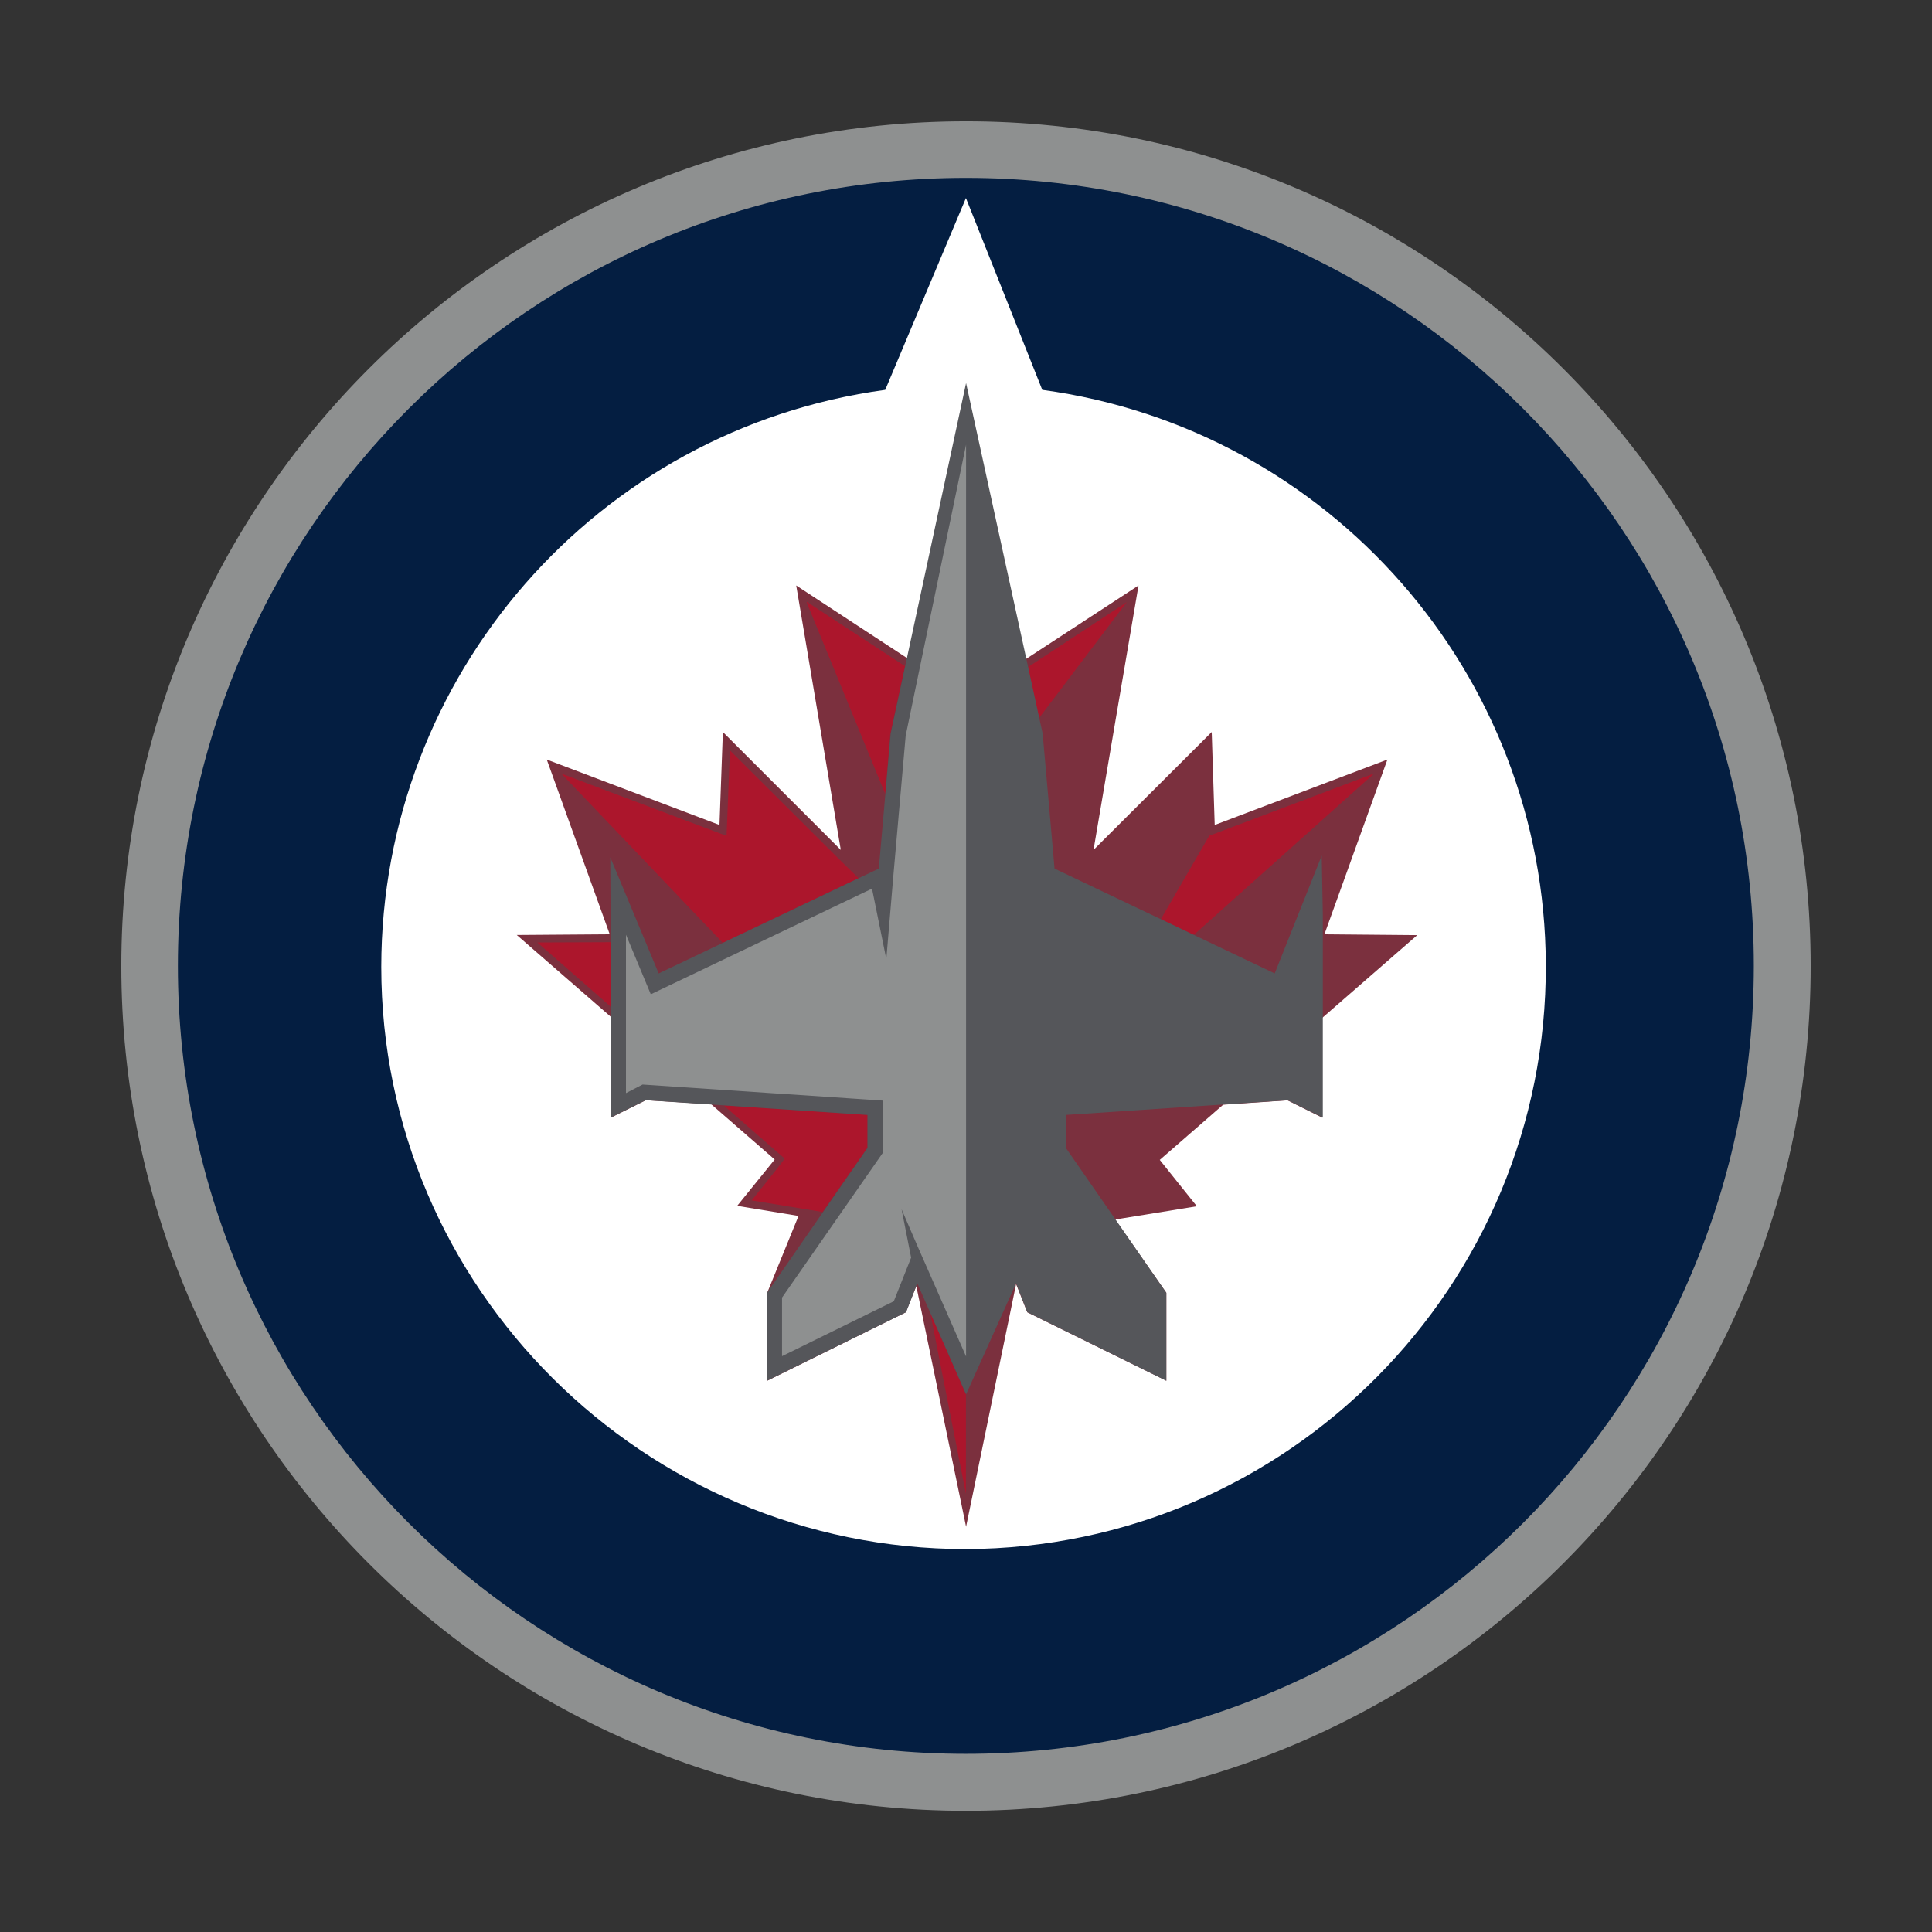<svg width="82" height="82" viewBox="0 0 82 82" fill="none" xmlns="http://www.w3.org/2000/svg">
<rect x="0" y="0" width="82" height="82" fill="#333333" stroke="none"/>
<path d="M76.851 41.003C76.851 60.801 60.801 76.856 40.997 76.856C21.193 76.856 5.149 60.801 5.149 41.003C5.149 21.204 21.199 5.149 41.003 5.149C60.801 5.149 76.851 21.199 76.851 41.003Z" fill="#8E9090"/>
<path d="M74.438 41.003C74.432 59.471 59.459 74.444 40.986 74.438C22.518 74.432 7.545 59.459 7.55 40.986C7.556 22.518 22.529 7.545 41.003 7.55C59.465 7.55 74.438 22.518 74.438 40.98C74.438 40.986 74.438 40.991 74.438 41.003Z" fill="#041E41"/>
<path d="M44.237 16.547L40.997 8.406L37.572 16.547C25.324 18.213 16.194 28.674 16.182 41.032C16.182 54.686 27.349 65.748 40.997 65.748C54.645 65.696 65.667 54.587 65.609 40.939C65.563 28.61 56.445 18.207 44.237 16.547Z" fill="white"/>
<path d="M56.213 39.655L58.886 32.238L51.556 35.015L51.429 31.069L46.412 36.074C46.54 35.292 48.322 24.849 48.322 24.849L43.566 27.956L41.009 29.096L38.492 27.927L33.794 24.849C33.794 24.849 35.686 36.056 35.686 36.074L30.681 31.069L30.537 35.015L23.206 32.238L25.879 39.655L21.933 39.684L25.937 43.167V47.431L27.412 46.696L30.189 46.87L32.88 49.213L31.289 51.18L33.892 51.608L32.562 54.871V58.603L38.446 55.698L38.891 54.588L41.003 64.799L43.126 54.501L43.601 55.698L49.502 58.603V54.871L47.303 51.718L47.344 51.758L50.798 51.197L49.224 49.23L51.915 46.887L54.645 46.702L56.121 47.437V43.201L60.153 39.69L56.213 39.655Z" fill="#7B303E"/>
<path d="M58.325 32.828L51.324 35.472L49.27 39.013L50.671 39.678L58.325 32.828ZM47.824 25.555L43.629 28.315L44.092 30.485L47.824 25.555ZM22.807 40.002L25.914 42.721V39.99L22.807 40.002ZM39.481 55.71L40.997 63.405V59.181L39.481 55.71ZM35.68 36.531L35.668 36.519L30.982 31.85L30.837 35.478L23.825 32.834L30.681 40.019L36.438 37.271L35.68 36.531ZM38.411 28.274L34.245 25.544V25.584L37.572 33.696L37.786 31.138L38.411 28.274ZM36.82 47.321L30.716 46.916L33.302 49.172C33.261 49.271 31.902 50.949 31.902 50.949L34.91 51.44L36.82 48.709V47.321Z" fill="#AC162C"/>
<path d="M56.098 36.316L54.102 41.315L44.758 36.866L44.254 31.138L41.003 16.258L37.803 31.138L37.3 36.866L27.956 41.315L25.902 36.386L25.914 38.816V47.436L27.407 46.696L36.82 47.321V48.721L32.556 54.871V58.603L38.457 55.693L38.932 54.466L41.003 59.181L43.126 54.466L43.601 55.693L49.502 58.603V54.871L45.238 48.721V47.321L54.651 46.696L56.144 47.436V38.816L56.098 36.316Z" fill="#55565A"/>
<path d="M38.44 31.225L37.907 37.283L37.618 40.708L37.011 37.717L27.621 42.2L26.568 39.672V46.395L27.273 46.031L37.474 46.713V48.923L33.192 55.074V57.561L37.936 55.23L38.671 53.378L38.266 51.325L38.961 52.933L41.003 57.573V18.873L38.44 31.225Z" fill="#8E9090"/>
</svg>
